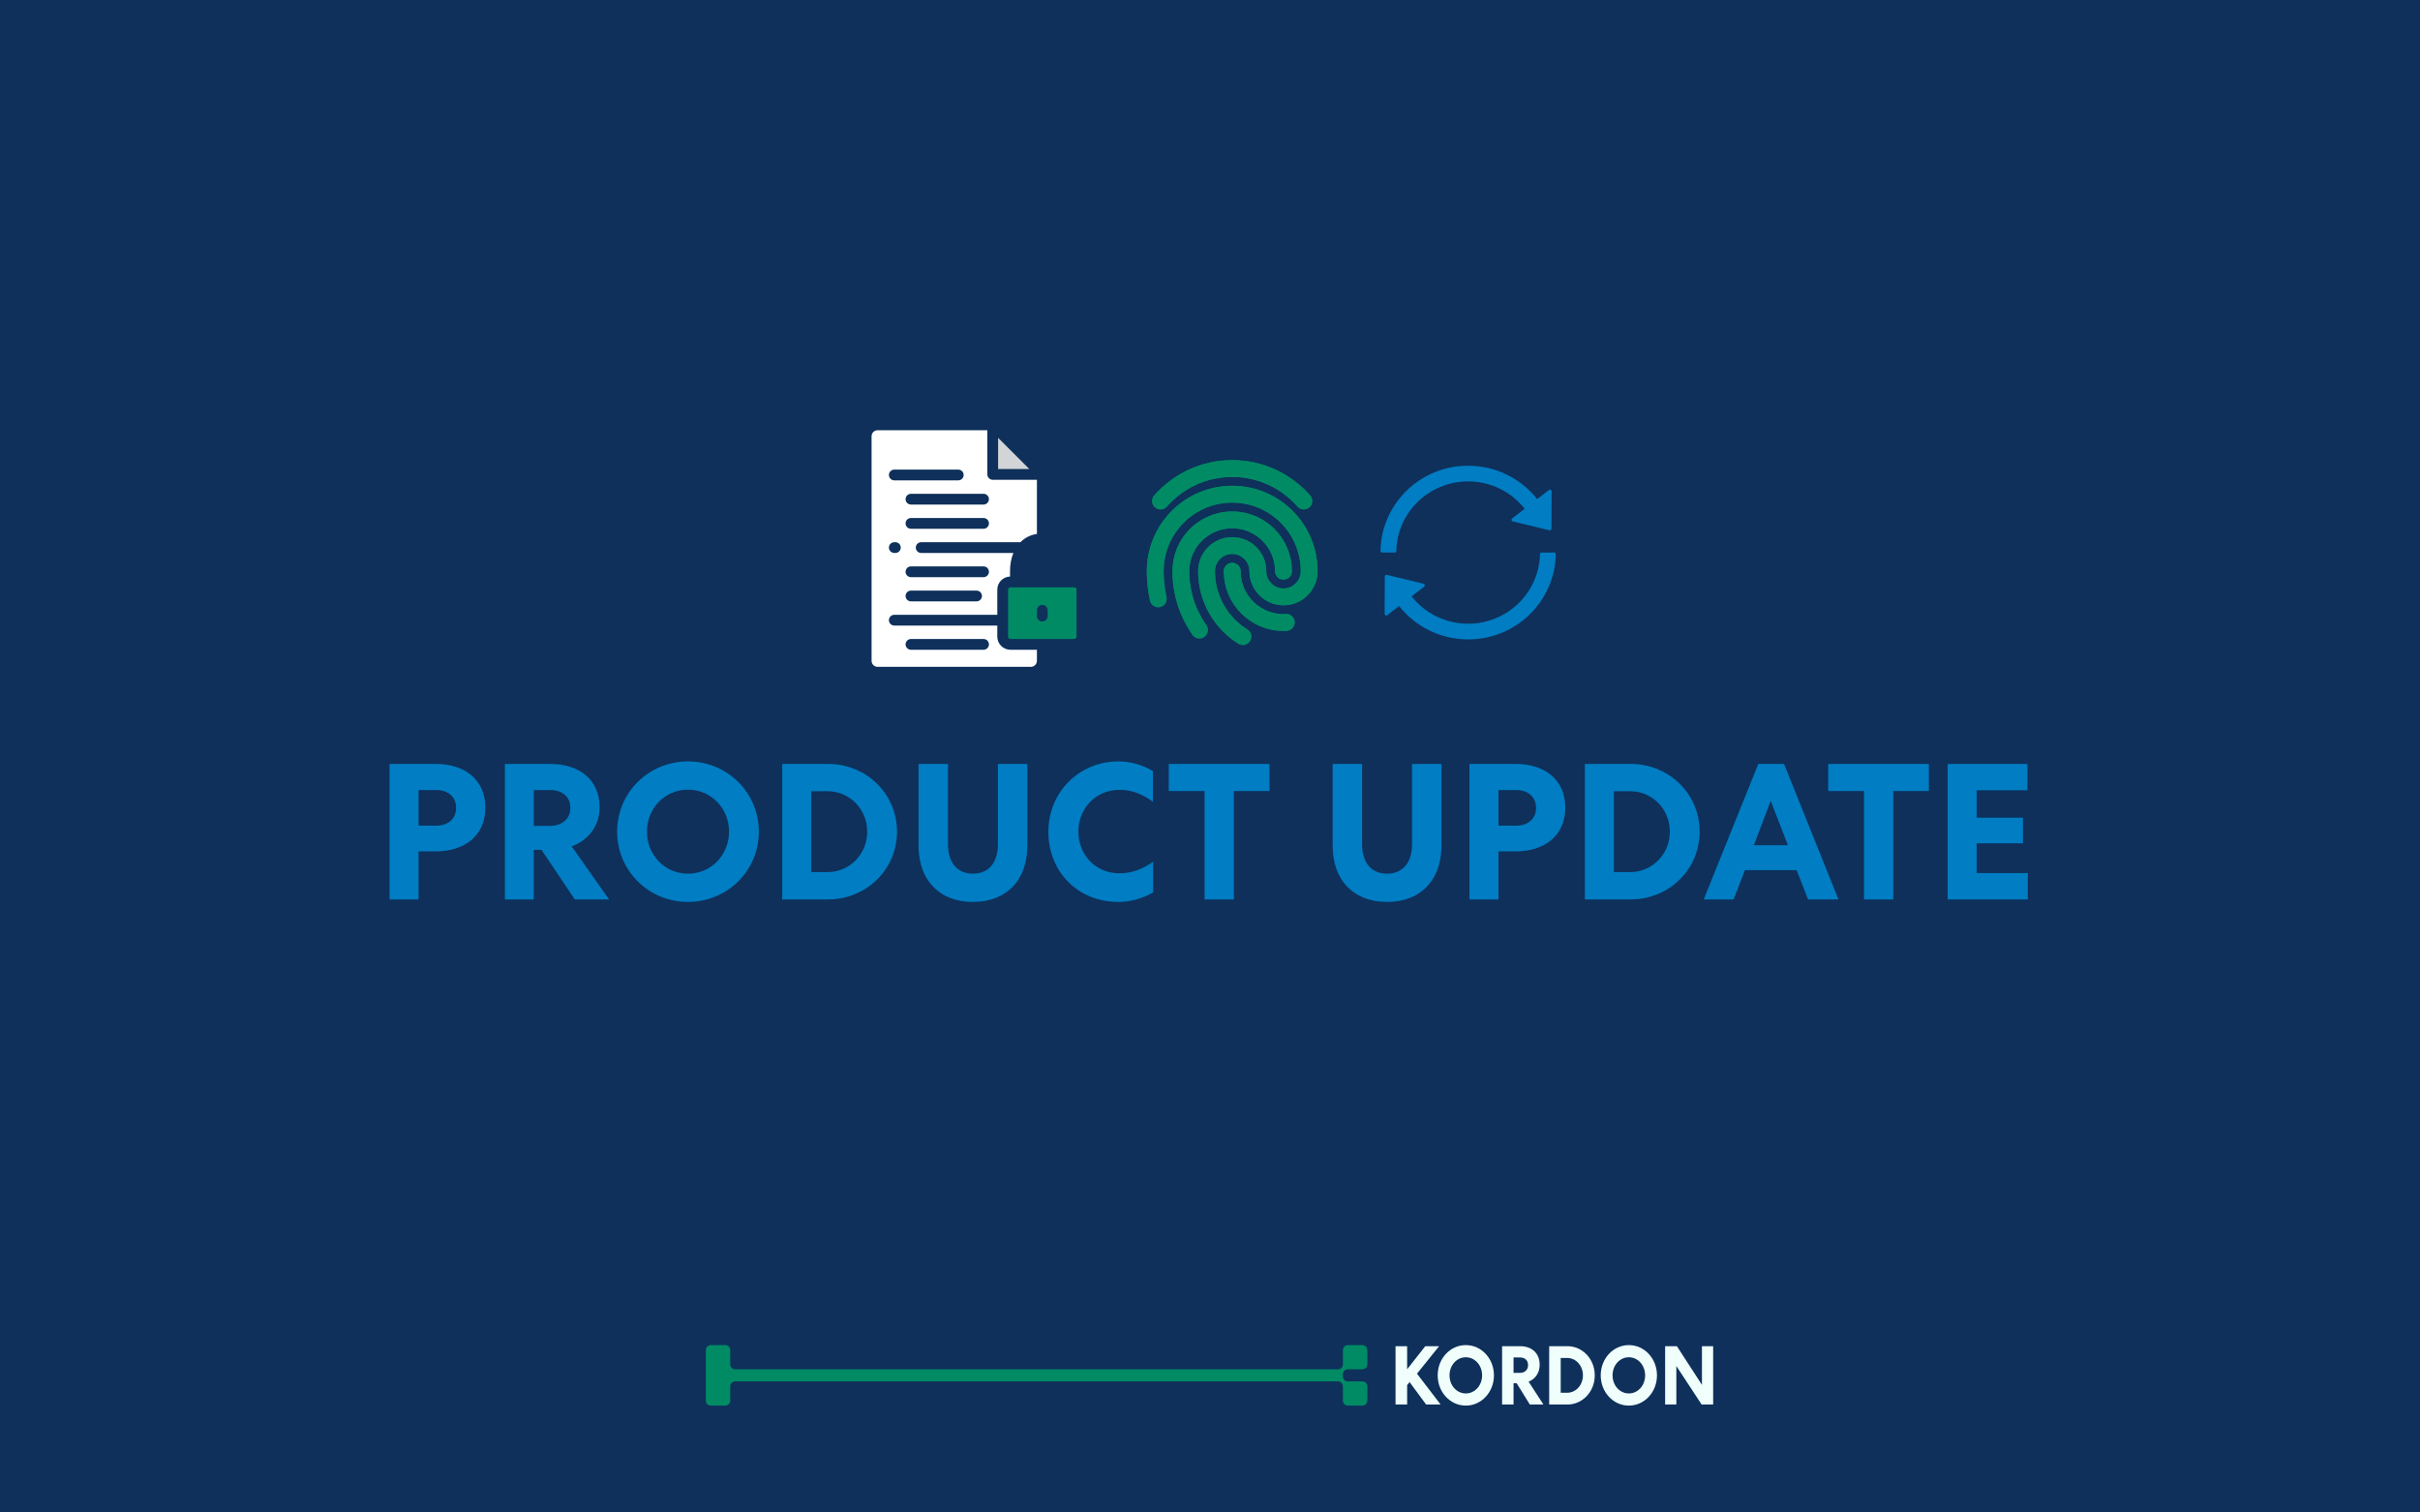 <svg xmlns="http://www.w3.org/2000/svg" width="1200" height="750" viewBox="0 0 1200 750" fill="none"><rect x="0" y="0" width="1200" height="750" fill="#808080" stroke="none"/><g clip-path="url(#clip0_7571_18509)"><rect width="1200" height="750" fill="#0E305B"></rect><rect x="72" y="525" width="1056" height="344" rx="24" fill="#0E305B"></rect><path d="M352.42 667C351.083 667 350 668.075 350 669.4V694.6C350 695.925 351.083 697 352.42 697H359.68C361.017 697 362.1 695.925 362.1 694.6V687.4C362.1 686.075 363.183 685 364.52 685H663.48C664.816 685 665.9 686.075 665.9 687.4L665.9 694.6C665.9 695.925 666.984 697 668.32 697H675.58C676.917 697 678 695.925 678 694.6V687.4C678 686.075 676.917 685 675.58 685H668.32C666.987 685 665.906 683.931 665.9 682.611V681.4C665.9 680.075 666.984 679 668.32 679H675.58C676.917 679 678 677.925 678 676.6V669.4C678 668.075 676.917 667 675.58 667H668.32C666.984 667 665.9 668.075 665.9 669.4V676.6C665.9 677.925 664.817 679 663.48 679H364.52C363.183 679 362.1 677.925 362.1 676.6V669.4C362.1 668.075 361.017 667 359.68 667H352.42Z" fill="#008B64"></path><path d="M697.754 667.537H692V696.463H697.754V686.835L698.973 685.347L707.166 696.463H714.367L702.631 681.174L713.605 667.537H706.746L697.754 678.983V667.537Z" fill="#F0FFFC"></path><path d="M740.795 682C740.795 673.653 734.584 667 726.849 667C719.114 667 712.903 673.653 712.903 682C712.903 690.347 719.114 697 726.849 697C734.584 697 740.795 690.347 740.795 682ZM734.927 682C734.927 687 731.383 690.967 726.849 690.967C722.314 690.967 718.771 687 718.771 682C718.771 677 722.314 673.033 726.849 673.033C731.383 673.033 734.927 677 734.927 682Z" fill="#F0FFFC"></path><path d="M750.519 685.884H752.043L758.597 696.463H765.341L757.987 685.14C761.188 683.818 763.474 680.926 763.474 676.793C763.474 670.884 759.473 667.537 753.72 667.537H744.841V696.463H750.519V685.884ZM750.519 673.116H753.758C756.044 673.116 757.721 674.479 757.721 676.917C757.721 679.314 756.044 680.76 753.758 680.76H750.519V673.116Z" fill="#F0FFFC"></path><path d="M790.788 682C790.788 673.86 784.691 667.537 777.223 667.537H768.192V696.463H777.223C784.691 696.463 790.788 690.14 790.788 682ZM784.92 682C784.92 686.793 781.49 690.636 777.07 690.636H773.908V673.364H777.07C781.49 673.364 784.92 677.207 784.92 682Z" fill="#F0FFFC"></path><path d="M821.638 682C821.638 673.653 815.427 667 807.692 667C799.957 667 793.746 673.653 793.746 682C793.746 690.347 799.957 697 807.692 697C815.427 697 821.638 690.347 821.638 682ZM815.77 682C815.77 687 812.227 690.967 807.692 690.967C803.158 690.967 799.614 687 799.614 682C799.614 677 803.158 673.033 807.692 673.033C812.227 673.033 815.77 677 815.77 682Z" fill="#F0FFFC"></path><path d="M843.937 667.537V686.711L831.515 667.537H825.685V696.463H831.248V677.372L843.784 696.463H849.5V667.537H843.937Z" fill="#F0FFFC"></path><path d="M193.151 378.8H215.999C230.591 378.8 240.671 386.672 240.671 400.496C240.671 414.224 230.591 422.192 215.999 422.192H207.551V446H193.151V378.8ZM207.551 391.76V409.424H216.287C222.047 409.424 226.175 406.16 226.175 400.592C226.175 395.024 222.047 391.76 216.287 391.76H207.551ZM264.674 421.424V446H250.37V378.8H272.738C287.234 378.8 297.314 386.576 297.314 400.304C297.314 409.904 291.554 416.624 283.49 419.696L302.018 446H285.026L268.514 421.424H264.674ZM264.674 391.76V409.52H272.834C278.594 409.52 282.818 406.16 282.818 400.592C282.818 394.928 278.594 391.76 272.834 391.76H264.674ZM376.286 412.4C376.286 431.792 360.638 447.248 341.15 447.248C321.662 447.248 306.014 431.792 306.014 412.4C306.014 393.008 321.662 377.552 341.15 377.552C360.638 377.552 376.286 393.008 376.286 412.4ZM361.502 412.4C361.502 400.784 352.574 391.568 341.15 391.568C329.726 391.568 320.798 400.784 320.798 412.4C320.798 424.016 329.726 433.232 341.15 433.232C352.574 433.232 361.502 424.016 361.502 412.4ZM444.798 412.4C444.798 431.312 429.438 446 410.622 446H387.87V378.8H410.622C429.438 378.8 444.798 393.488 444.798 412.4ZM430.014 412.4C430.014 401.264 421.374 392.336 410.238 392.336H402.27V432.464H410.238C421.374 432.464 430.014 423.536 430.014 412.4ZM482.45 447.248C465.65 447.248 455.474 436.304 455.474 419.312V378.8H470.066V418.544C470.066 427.568 474.482 433.232 482.45 433.232C490.418 433.232 494.834 427.568 494.834 418.544V378.8H509.426V419.312C509.426 436.304 499.25 447.248 482.45 447.248ZM519.858 412.4C519.858 392.72 535.218 377.552 554.61 377.552C560.466 377.552 566.418 379.184 571.698 382.352V397.616C566.61 393.776 561.33 391.664 555.09 391.664C543.378 391.664 534.738 400.784 534.738 412.4C534.738 423.824 543.186 433.04 555.09 433.04C561.234 433.04 566.514 431.024 571.794 427.28V442.544C565.938 445.904 559.89 447.248 554.514 447.248C534.546 447.248 519.858 432.368 519.858 412.4ZM579.556 392.24V378.8H629.476V392.24H611.812V446H597.316V392.24H579.556ZM687.794 447.248C670.994 447.248 660.818 436.304 660.818 419.312V378.8H675.41V418.544C675.41 427.568 679.826 433.232 687.794 433.232C695.762 433.232 700.178 427.568 700.178 418.544V378.8H714.77V419.312C714.77 436.304 704.594 447.248 687.794 447.248ZM728.651 378.8H751.499C766.091 378.8 776.171 386.672 776.171 400.496C776.171 414.224 766.091 422.192 751.499 422.192H743.051V446H728.651V378.8ZM743.051 391.76V409.424H751.787C757.547 409.424 761.675 406.16 761.675 400.592C761.675 395.024 757.547 391.76 751.787 391.76H743.051ZM842.798 412.4C842.798 431.312 827.438 446 808.622 446H785.87V378.8H808.622C827.438 378.8 842.798 393.488 842.798 412.4ZM828.014 412.4C828.014 401.264 819.374 392.336 808.238 392.336H800.27V432.464H808.238C819.374 432.464 828.014 423.536 828.014 412.4ZM871.887 378.8H884.655L911.631 446H896.559L890.895 431.504H865.263L859.599 446H844.815L871.887 378.8ZM878.031 397.136L869.679 419.12H886.575L878.031 397.136ZM906.556 392.24V378.8H956.476V392.24H938.812V446H924.316V392.24H906.556ZM965.776 446V378.8H1005.33V391.856H980.176V405.488H1003.12V418.16H980.176V432.944H1005.52V446H965.776Z" fill="#007DC3"></path><path d="M503.505 288.562V283.229C503.505 274.392 508.002 267.229 516.838 267.229V235.243L492.259 210.667H435.172C432.048 210.667 429.516 213.199 429.516 216.323V327.677C429.516 330.801 432.048 333.334 435.172 333.334H511.182C514.306 333.334 516.838 330.801 516.838 327.677V320.178V288.562H503.505Z" fill="white"></path><path d="M516.84 235.243H492.262V210.667L516.84 235.243Z" fill="#D1D5D8"></path><path d="M532.662 288.562H501.018C498.907 288.562 497.195 290.274 497.195 292.385V315.707C497.195 317.818 498.907 319.53 501.018 319.53H532.662C534.773 319.53 536.484 317.818 536.484 315.707V292.385C536.484 290.273 534.773 288.562 532.662 288.562Z" fill="#008B64"></path><path d="M532.841 285.9V283.229C532.841 278.083 531.49 273.609 528.934 270.289C526.577 267.227 523.352 265.346 519.507 264.761V235.243C519.507 234.535 519.226 233.857 518.726 233.357L494.148 208.781C493.648 208.281 492.97 208 492.262 208H435.174C430.585 208 426.852 211.734 426.852 216.323V327.677C426.852 332.266 430.585 336 435.174 336H511.185C515.774 336 519.508 332.267 519.508 327.677V322.196H532.664C536.241 322.196 539.152 319.285 539.152 315.707V292.384C539.152 288.866 536.337 285.995 532.841 285.9ZM527.507 283.229V285.896H506.174V283.229C506.174 276.783 508.976 269.896 516.841 269.896C524.705 269.896 527.507 276.783 527.507 283.229ZM494.928 217.104L510.403 232.576H494.929V217.104L494.928 217.104ZM514.174 327.677C514.174 329.326 512.833 330.666 511.185 330.666H435.174C433.526 330.666 432.185 329.326 432.185 327.677V216.323C432.185 214.674 433.526 213.333 435.174 213.333H489.596V235.243C489.596 236.715 490.79 237.91 492.263 237.91H514.175V264.759L514.178 264.76C510.967 265.249 508.19 266.642 505.989 268.87C505.941 268.867 505.895 268.862 505.847 268.862H456.78C455.307 268.862 454.113 270.057 454.113 271.529C454.113 273.002 455.307 274.196 456.78 274.196H502.51C501.413 276.837 500.841 279.891 500.841 283.229V285.9C497.345 285.995 494.53 288.866 494.53 292.384V304.863H443.446C441.974 304.863 440.78 306.057 440.78 307.53C440.78 309.002 441.973 310.196 443.446 310.196H494.53V315.707C494.53 319.285 497.441 322.196 501.019 322.196H514.174V327.677ZM533.819 315.707C533.819 316.344 533.3 316.863 532.663 316.863H501.019C500.381 316.863 499.863 316.344 499.863 315.707V292.384C499.863 291.747 500.381 291.229 501.019 291.229H532.663C533.3 291.229 533.819 291.747 533.819 292.384V315.707Z" fill="#0E305B"></path><path d="M516.839 299.948C515.366 299.948 514.172 301.142 514.172 302.615V305.477C514.172 306.95 515.366 308.144 516.839 308.144C518.311 308.144 519.505 306.95 519.505 305.477V302.615C519.505 301.142 518.311 299.948 516.839 299.948Z" fill="#0E305B"></path><path d="M443.448 238.196H475.181C476.654 238.196 477.848 237.002 477.848 235.529C477.848 234.057 476.654 232.862 475.181 232.862H443.448C441.975 232.862 440.781 234.057 440.781 235.529C440.781 237.002 441.975 238.196 443.448 238.196Z" fill="#0E305B"></path><path d="M449.047 247.529C449.047 249.002 450.241 250.196 451.714 250.196H487.714C489.186 250.196 490.38 249.002 490.38 247.529C490.38 246.057 489.186 244.862 487.714 244.862H451.714C450.241 244.863 449.047 246.057 449.047 247.529Z" fill="#0E305B"></path><path d="M487.714 256.863H451.714C450.241 256.863 449.047 258.057 449.047 259.529C449.047 261.002 450.241 262.196 451.714 262.196H487.714C489.186 262.196 490.38 261.002 490.38 259.529C490.38 258.057 489.186 256.863 487.714 256.863Z" fill="#0E305B"></path><path d="M443.448 274.196H443.981C445.454 274.196 446.648 273.002 446.648 271.529C446.648 270.057 445.454 268.862 443.981 268.862H443.448C441.975 268.862 440.781 270.057 440.781 271.529C440.781 273.002 441.975 274.196 443.448 274.196Z" fill="#0E305B"></path><path d="M449.047 283.529C449.047 285.002 450.241 286.196 451.714 286.196H487.714C489.186 286.196 490.38 285.002 490.38 283.529C490.38 282.057 489.186 280.862 487.714 280.862H451.714C450.241 280.863 449.047 282.057 449.047 283.529Z" fill="#0E305B"></path><path d="M484.253 292.863H451.714C450.241 292.863 449.047 294.057 449.047 295.529C449.047 297.002 450.241 298.196 451.714 298.196H484.253C485.725 298.196 486.92 297.002 486.92 295.529C486.92 294.057 485.726 292.863 484.253 292.863Z" fill="#0E305B"></path><path d="M487.714 316.863H451.714C450.241 316.863 449.047 318.057 449.047 319.529C449.047 321.002 450.241 322.196 451.714 322.196H487.714C489.186 322.196 490.38 321.002 490.38 319.529C490.38 318.057 489.186 316.863 487.714 316.863Z" fill="#0E305B"></path><path d="M594.749 312.421C588.958 304.156 585.551 294.101 585.551 283.245C585.551 269.185 596.942 257.789 610.994 257.789C625.045 257.789 636.436 269.185 636.436 283.245" stroke="#008B64" stroke-width="8.333" stroke-linecap="round" stroke-linejoin="round"></path><path d="M594.749 312.421C588.958 304.156 585.551 294.101 585.551 283.245C585.551 269.185 596.942 257.789 610.994 257.789C625.045 257.789 636.436 269.185 636.436 283.245" stroke="#008B64" stroke-width="8.333" stroke-linecap="round" stroke-linejoin="round"></path><path d="M637.817 308.632C637.359 308.658 636.909 308.7 636.447 308.7C622.395 308.7 611.004 297.305 611.004 283.245" stroke="#008B64" stroke-width="8.333" stroke-linecap="round" stroke-linejoin="round"></path><path d="M637.817 308.632C637.359 308.658 636.909 308.7 636.447 308.7C622.395 308.7 611.004 297.305 611.004 283.245" stroke="#008B64" stroke-width="8.333" stroke-linecap="round" stroke-linejoin="round"></path><path d="M616.288 315.666C605.478 308.925 598.278 296.927 598.278 283.245C598.278 276.215 603.976 270.517 611.002 270.517C618.028 270.517 623.725 276.215 623.725 283.245C623.725 290.275 629.423 295.972 636.449 295.972C643.475 295.972 649.172 290.275 649.172 283.245C649.172 262.155 632.083 245.061 611.006 245.061C589.929 245.061 572.84 262.155 572.84 283.245C572.84 287.945 573.366 292.523 574.333 296.935" stroke="#008B64" stroke-width="8.333" stroke-linecap="round" stroke-linejoin="round"></path><path d="M616.288 315.666C605.478 308.925 598.278 296.927 598.278 283.245C598.278 276.215 603.976 270.517 611.002 270.517C618.028 270.517 623.725 276.215 623.725 283.245C623.725 290.275 629.423 295.972 636.449 295.972C643.475 295.972 649.172 290.275 649.172 283.245C649.172 262.155 632.083 245.061 611.006 245.061C589.929 245.061 572.84 262.155 572.84 283.245C572.84 287.945 573.366 292.523 574.333 296.935" stroke="#008B64" stroke-width="8.333" stroke-linecap="round" stroke-linejoin="round"></path><path d="M646.523 248.43C637.847 238.574 625.162 232.333 611 232.333C596.838 232.333 584.153 238.574 575.477 248.43" stroke="#008B64" stroke-width="8.333" stroke-linecap="round" stroke-linejoin="round"></path><path d="M646.523 248.43C637.847 238.574 625.162 232.333 611 232.333C596.838 232.333 584.153 238.574 575.477 248.43" stroke="#008B64" stroke-width="8.333" stroke-linecap="round" stroke-linejoin="round"></path><path d="M692.391 273.2C692.494 268.719 693.426 264.372 695.175 260.28C696.966 256.076 699.533 252.313 702.805 249.062C706.076 245.812 709.885 243.269 714.129 241.495C718.518 239.66 723.176 238.727 727.99 238.727C732.803 238.727 737.462 239.66 741.84 241.495C746.072 243.265 749.915 245.836 753.155 249.062C754.179 250.078 755.142 251.154 756.032 252.282L749.801 257.102C749.677 257.196 749.583 257.323 749.53 257.468C749.476 257.613 749.465 257.77 749.497 257.921C749.53 258.072 749.605 258.211 749.713 258.322C749.822 258.433 749.96 258.511 750.111 258.547L768.299 262.957C768.816 263.08 769.324 262.69 769.324 262.167L769.407 243.618C769.407 242.931 768.609 242.541 768.071 242.972L762.233 247.494C754.273 237.404 741.892 230.934 727.98 230.934C704.264 230.934 684.969 249.76 684.524 273.159C684.521 273.269 684.54 273.377 684.581 273.479C684.621 273.581 684.682 273.674 684.759 273.753C684.836 273.831 684.928 273.893 685.03 273.936C685.132 273.978 685.241 274 685.352 274H691.563C692.018 274 692.381 273.641 692.391 273.2ZM770.649 274H764.438C763.982 274 763.62 274.359 763.61 274.8C763.506 279.281 762.574 283.628 760.825 287.72C759.034 291.924 756.467 295.697 753.196 298.938C749.894 302.222 745.969 304.826 741.646 306.6C737.324 308.374 732.689 309.282 728.011 309.273C723.333 309.282 718.701 308.373 714.38 306.599C710.059 304.825 706.135 302.221 702.836 298.938C701.811 297.922 700.848 296.846 699.958 295.718L706.19 290.898C706.313 290.804 706.407 290.677 706.46 290.532C706.514 290.387 706.525 290.23 706.493 290.079C706.46 289.928 706.386 289.789 706.277 289.678C706.168 289.567 706.03 289.489 705.879 289.453L687.691 285.043C687.174 284.92 686.666 285.31 686.666 285.833L686.594 304.393C686.594 305.08 687.391 305.469 687.929 305.039L693.768 300.517C701.728 310.596 714.108 317.066 728.021 317.066C751.747 317.066 771.032 298.23 771.477 274.841C771.48 274.731 771.46 274.623 771.42 274.521C771.379 274.419 771.319 274.326 771.242 274.247C771.165 274.169 771.072 274.107 770.97 274.064C770.869 274.022 770.759 274 770.649 274Z" fill="#007DC3"></path></g><defs><clipPath id="clip0_7571_18509"><rect width="1200" height="750" fill="white"></rect></clipPath></defs></svg>